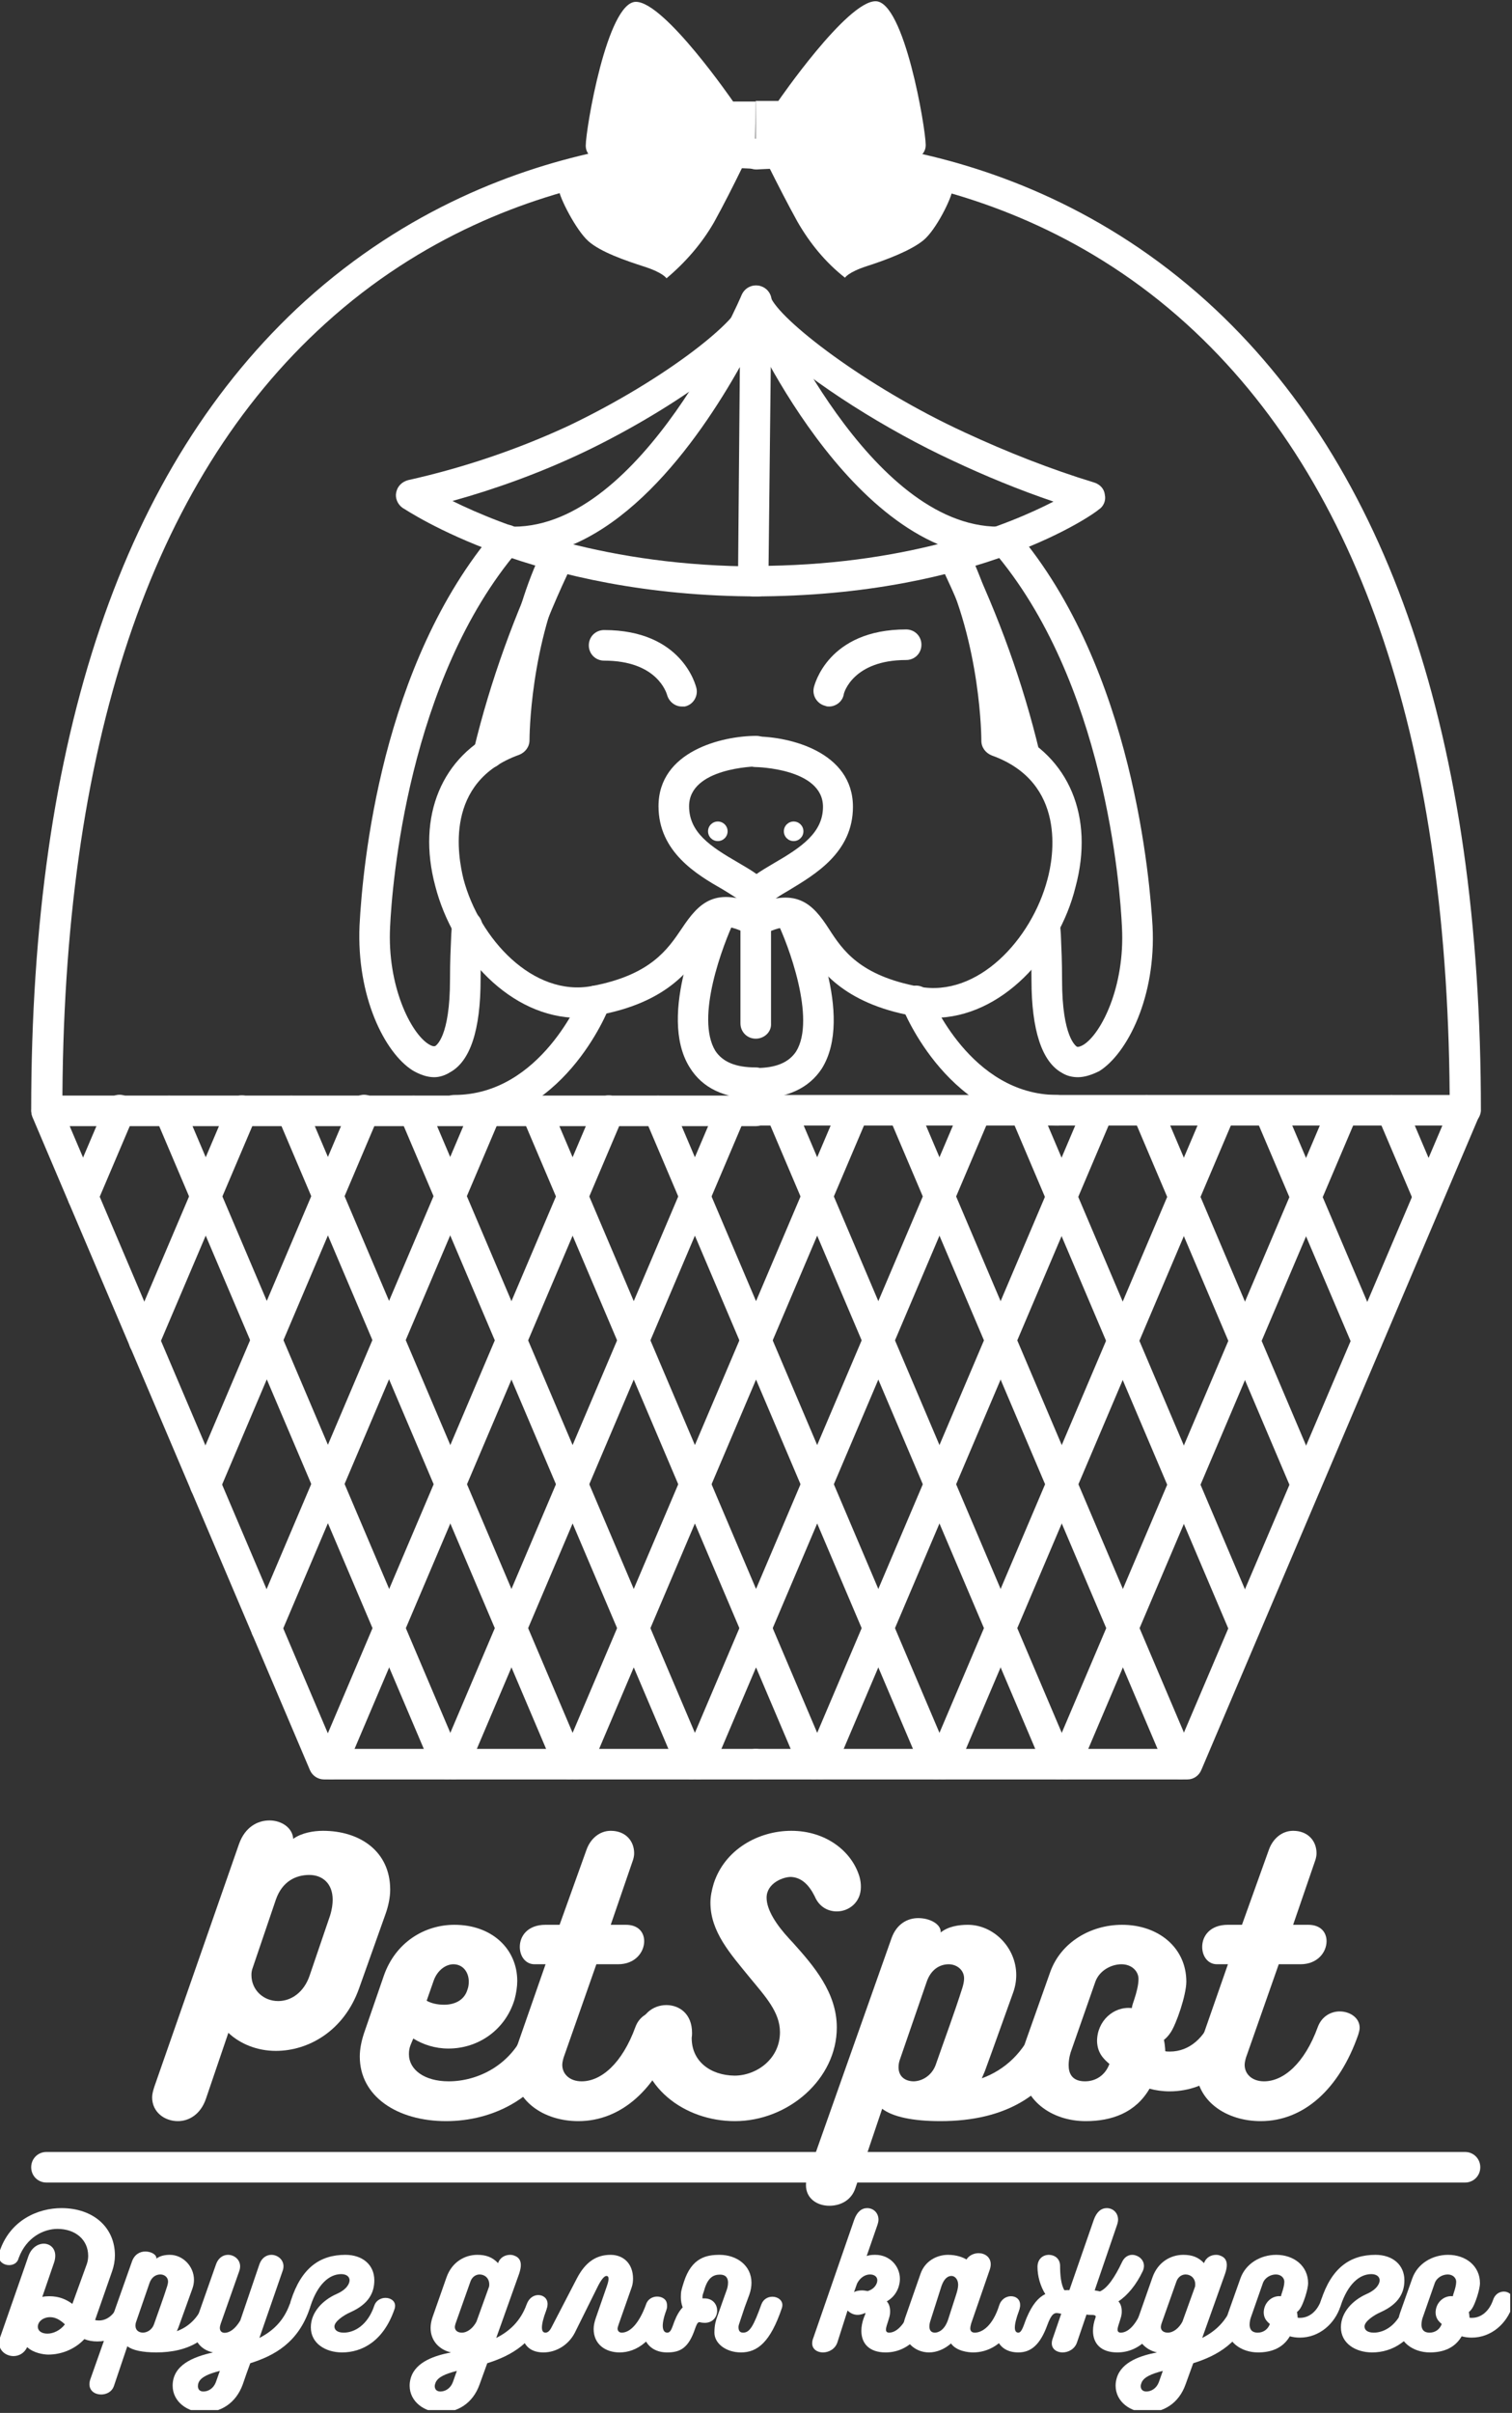 <?xml version="1.0" encoding="UTF-8"?> <svg xmlns="http://www.w3.org/2000/svg" viewBox="0 0 119.112 190" fill="none"><rect x="0" y="0" width="119.112" height="190" fill="#333333" stroke="none"/><g clip-path="url(#clip0_29_1418)"><path d="M59.535 140.119H25.529C25.047 140.119 24.614 139.83 24.421 139.397L2.553 87.954C2.408 87.569 2.456 87.135 2.649 86.798C2.89 86.461 3.227 86.268 3.661 86.268H59.535C60.209 86.268 60.739 86.798 60.739 87.472C60.739 88.146 60.209 88.676 59.535 88.676H5.491L26.348 137.711H59.535C60.209 137.711 60.739 138.241 60.739 138.915C60.739 139.589 60.209 140.119 59.535 140.119Z" fill="white"></path><path d="M3.661 88.628C2.986 88.628 2.457 88.098 2.457 87.424C2.457 58.09 9.73 36.704 24.036 23.698C40.075 9.2 58.861 10.838 59.679 10.934C60.354 10.982 60.836 11.608 60.739 12.234C60.691 12.909 60.065 13.391 59.439 13.294C59.246 13.294 40.846 11.656 25.625 25.481C11.849 37.956 4.913 58.812 4.913 87.376C4.865 88.098 4.335 88.628 3.661 88.628Z" fill="white"></path><path d="M35.21 140.119C34.729 140.119 34.295 139.83 34.102 139.396L12.234 87.953C11.994 87.327 12.283 86.653 12.861 86.364C13.487 86.123 14.161 86.412 14.45 86.99L36.318 138.433C36.559 139.059 36.27 139.733 35.692 140.022C35.499 140.071 35.355 140.119 35.21 140.119Z" fill="white"></path><path d="M44.844 140.119C44.362 140.119 43.929 139.83 43.736 139.396L21.868 87.953C21.627 87.327 21.916 86.653 22.494 86.364C23.12 86.123 23.795 86.412 24.084 86.99L45.952 138.433C46.193 139.059 45.903 139.733 45.326 140.022C45.133 140.071 44.988 140.119 44.844 140.119Z" fill="white"></path><path d="M54.477 140.119C53.996 140.119 53.562 139.83 53.37 139.396L31.502 87.953C31.261 87.327 31.55 86.653 32.128 86.364C32.754 86.123 33.428 86.412 33.717 86.99L55.585 138.433C55.826 139.059 55.537 139.733 54.959 140.022C54.766 140.071 54.622 140.119 54.477 140.119Z" fill="white"></path><path d="M64.111 140.119C63.629 140.119 63.196 139.83 63.003 139.396L41.135 87.953C40.894 87.327 41.183 86.653 41.761 86.364C42.387 86.123 43.061 86.412 43.351 86.99L65.219 138.433C65.459 139.059 65.171 139.733 64.592 140.022C64.4 140.071 64.255 140.119 64.111 140.119Z" fill="white"></path><path d="M73.744 140.119C73.263 140.119 72.829 139.83 72.636 139.396L50.769 87.953C50.528 87.327 50.817 86.653 51.395 86.364C52.021 86.123 52.695 86.412 52.984 86.99L74.852 138.433C75.093 139.059 74.804 139.733 74.226 140.022C74.033 140.071 73.889 140.119 73.744 140.119Z" fill="white"></path><path d="M83.378 140.119C82.896 140.119 82.462 139.83 82.27 139.396L60.402 87.953C60.161 87.327 60.45 86.653 61.028 86.364C61.654 86.123 62.329 86.412 62.618 86.99L84.486 138.433C84.726 139.059 84.437 139.733 83.859 140.022C83.667 140.071 83.522 140.119 83.378 140.119Z" fill="white"></path><path d="M93.011 140.119C92.53 140.119 92.096 139.83 91.904 139.396L70.035 87.953C69.795 87.327 70.084 86.653 70.662 86.364C71.288 86.123 71.962 86.412 72.251 86.99L94.119 138.433C94.36 139.059 94.071 139.733 93.493 140.022C93.3 140.071 93.156 140.119 93.011 140.119Z" fill="white"></path><path d="M98.069 129.426C97.587 129.426 97.154 129.137 96.961 128.704L79.621 87.906C79.38 87.279 79.669 86.605 80.247 86.316C80.873 86.075 81.548 86.364 81.836 86.942L99.177 127.74C99.418 128.366 99.129 129.041 98.551 129.33C98.406 129.378 98.262 129.426 98.069 129.426Z" fill="white"></path><path d="M102.886 118.107C102.404 118.107 101.971 117.818 101.778 117.384L89.254 87.906C89.013 87.279 89.303 86.605 89.881 86.316C90.507 86.075 91.181 86.364 91.47 86.942L103.993 116.421C104.234 117.047 103.945 117.721 103.367 118.01C103.223 118.058 103.078 118.107 102.886 118.107Z" fill="white"></path><path d="M107.702 106.787C107.221 106.787 106.787 106.498 106.594 106.064L98.888 87.953C98.647 87.327 98.936 86.653 99.514 86.364C100.14 86.123 100.814 86.412 101.103 86.99L108.81 105.101C109.051 105.727 108.762 106.401 108.184 106.691C108.04 106.739 107.895 106.787 107.702 106.787Z" fill="white"></path><path d="M112.519 95.42C112.037 95.42 111.604 95.131 111.411 94.697L108.521 87.906C108.281 87.279 108.569 86.605 109.148 86.316C109.774 86.075 110.448 86.364 110.737 86.942L113.627 93.734C113.868 94.36 113.579 95.034 113.001 95.323C112.856 95.42 112.712 95.42 112.519 95.42Z" fill="white"></path><path d="M93.541 140.119H59.535C58.861 140.119 58.331 139.589 58.331 138.915C58.331 138.24 58.861 137.711 59.535 137.711H92.722L113.627 88.628H59.535C58.861 88.628 58.331 88.098 58.331 87.424C58.331 86.75 58.861 86.22 59.535 86.22H115.409C115.795 86.22 116.18 86.412 116.421 86.75C116.662 87.087 116.662 87.52 116.517 87.906L94.649 139.348C94.456 139.83 94.023 140.119 93.541 140.119Z" fill="white"></path><path d="M115.409 88.628C114.735 88.628 114.205 88.098 114.205 87.424C114.205 58.861 107.221 38.004 93.493 25.529C78.272 11.705 59.872 13.342 59.679 13.342C59.005 13.391 58.427 12.909 58.379 12.283C58.331 11.608 58.812 11.03 59.438 10.982C60.209 10.886 79.043 9.248 95.082 23.747C109.388 36.704 116.662 58.138 116.662 87.472C116.613 88.098 116.083 88.628 115.409 88.628Z" fill="white"></path><path d="M83.908 140.119C83.763 140.119 83.571 140.071 83.426 140.023C82.8 139.782 82.511 139.06 82.8 138.433L104.668 86.99C104.909 86.364 105.631 86.075 106.257 86.364C106.884 86.605 107.173 87.328 106.884 87.954L85.016 139.397C84.823 139.83 84.39 140.119 83.908 140.119Z" fill="white"></path><path d="M74.274 140.119C74.13 140.119 73.937 140.071 73.793 140.023C73.166 139.782 72.877 139.06 73.166 138.433L95.034 86.99C95.275 86.364 95.998 86.075 96.624 86.364C97.25 86.605 97.539 87.328 97.25 87.954L75.382 139.397C75.189 139.83 74.756 140.119 74.274 140.119Z" fill="white"></path><path d="M64.641 140.119C64.496 140.119 64.303 140.071 64.159 140.023C63.533 139.782 63.244 139.06 63.533 138.433L85.401 86.99C85.642 86.364 86.364 86.075 86.99 86.364C87.617 86.605 87.905 87.328 87.617 87.954L65.748 139.397C65.556 139.83 65.122 140.119 64.641 140.119Z" fill="white"></path><path d="M55.007 140.119C54.863 140.119 54.67 140.071 54.526 140.023C53.899 139.782 53.61 139.06 53.899 138.433L75.767 86.99C76.008 86.364 76.731 86.075 77.357 86.364C77.983 86.605 78.272 87.328 77.983 87.954L56.115 139.397C55.922 139.83 55.489 140.119 55.007 140.119Z" fill="white"></path><path d="M45.374 140.119C45.229 140.119 45.036 140.071 44.892 140.023C44.266 139.782 43.977 139.06 44.266 138.433L66.134 86.99C66.375 86.364 67.097 86.075 67.723 86.364C68.349 86.605 68.639 87.328 68.349 87.954L46.482 139.397C46.289 139.83 45.855 140.119 45.374 140.119Z" fill="white"></path><path d="M35.74 140.119C35.596 140.119 35.403 140.071 35.259 140.023C34.633 139.782 34.343 139.06 34.633 138.433L56.5 86.99C56.741 86.364 57.464 86.075 58.09 86.364C58.716 86.605 59.005 87.328 58.716 87.954L36.848 139.397C36.655 139.83 36.222 140.119 35.74 140.119Z" fill="white"></path><path d="M26.107 140.119C25.962 140.119 25.77 140.071 25.625 140.023C24.999 139.782 24.71 139.06 24.999 138.433L46.867 86.99C47.108 86.364 47.83 86.075 48.456 86.364C49.083 86.605 49.372 87.328 49.083 87.954L27.215 139.397C27.022 139.83 26.588 140.119 26.107 140.119Z" fill="white"></path><path d="M21.001 129.426C20.857 129.426 20.664 129.378 20.519 129.33C19.893 129.089 19.604 128.366 19.893 127.74L37.234 86.942C37.474 86.316 38.197 86.027 38.823 86.316C39.449 86.557 39.738 87.279 39.449 87.906L22.109 128.703C21.916 129.137 21.483 129.426 21.001 129.426Z" fill="white"></path><path d="M16.184 118.107C16.04 118.107 15.847 118.058 15.702 118.01C15.076 117.769 14.787 117.047 15.076 116.421L27.6 86.942C27.841 86.316 28.563 86.027 29.189 86.316C29.816 86.557 30.105 87.279 29.816 87.906L17.292 117.384C17.099 117.818 16.666 118.107 16.184 118.107Z" fill="white"></path><path d="M11.367 106.787C11.223 106.787 11.03 106.739 10.886 106.691C10.26 106.45 9.971 105.728 10.26 105.101L17.966 86.99C18.207 86.364 18.93 86.075 19.556 86.364C20.182 86.605 20.471 87.328 20.182 87.954L12.475 106.065C12.283 106.498 11.849 106.787 11.367 106.787Z" fill="white"></path><path d="M6.551 95.42C6.406 95.42 6.214 95.371 6.069 95.323C5.443 95.083 5.154 94.36 5.443 93.734L8.333 86.942C8.574 86.316 9.296 86.027 9.923 86.316C10.549 86.557 10.838 87.279 10.549 87.906L7.659 94.697C7.466 95.179 7.032 95.42 6.551 95.42Z" fill="white"></path><path d="M59.535 7.996H57.753C57.753 7.996 52.358 0.144 50.094 0.144C47.83 0.144 46.144 10.163 46.144 11.464C46.144 12.764 48.023 12.764 48.023 12.764L44.025 14.932C44.073 15.558 45.374 18.111 46.337 18.978C47.3 19.845 49.275 20.519 50.769 21.001C52.262 21.483 52.503 21.916 52.503 21.916C53.996 20.664 55.296 19.17 56.26 17.485C57.753 14.787 59.487 11.078 59.487 11.078" fill="white"></path><path d="M59.535 11.031C59.535 11.031 61.317 14.739 62.81 17.437C63.774 19.123 65.026 20.664 66.567 21.868C66.567 21.868 66.808 21.435 68.301 20.953C69.794 20.471 71.721 19.749 72.733 18.93C73.744 18.111 74.997 15.558 75.045 14.884L71.047 12.716C71.047 12.716 72.925 12.716 72.925 11.416C72.925 10.115 71.24 0.097 68.976 0.097C66.712 0.097 61.317 7.948 61.317 7.948H59.535" fill="white"></path><path d="M45.566 80.15C40.22 80.15 35.692 75.189 34.295 69.794C32.802 64.255 34.825 59.487 39.401 57.464C39.497 55.248 39.979 48.938 42.773 43.206C43.061 42.628 43.784 42.339 44.362 42.676C44.94 43.013 45.229 43.688 44.892 44.266C41.713 50.72 41.713 58.186 41.713 58.283C41.713 58.812 41.376 59.246 40.894 59.438C34.969 61.558 36.077 67.434 36.511 69.216C37.763 73.937 42.002 78.513 46.626 77.646C51.25 76.779 52.599 74.756 53.707 73.118C55.055 71.095 56.356 69.698 59.968 71.384C60.594 71.673 60.835 72.395 60.546 72.974C60.257 73.6 59.535 73.841 58.957 73.552C56.886 72.588 56.693 72.877 55.681 74.419C54.477 76.201 52.695 78.946 47.011 79.958C46.626 80.102 46.096 80.15 45.566 80.15Z" fill="white"></path><path d="M59.583 71.721C59.198 71.721 58.812 71.529 58.571 71.191C58.379 70.902 57.56 70.421 56.934 70.035C54.911 68.88 51.876 67.097 51.876 63.485C51.876 59.15 56.886 57.945 59.583 57.945C60.258 57.945 60.787 58.475 60.787 59.15C60.787 59.824 60.258 60.354 59.583 60.354C59.535 60.354 54.285 60.45 54.285 63.485C54.285 65.556 55.971 66.664 58.138 67.916C59.198 68.542 60.065 69.024 60.595 69.795C60.98 70.324 60.835 71.095 60.258 71.48C60.017 71.673 59.776 71.721 59.583 71.721Z" fill="white"></path><path d="M59.535 86.509C57.078 86.509 55.344 85.69 54.333 84.052C51.732 79.91 55.344 72.251 55.73 71.384C56.019 70.806 56.741 70.517 57.319 70.806C57.897 71.095 58.186 71.818 57.897 72.396C56.934 74.419 54.766 80.151 56.356 82.752C56.934 83.619 57.945 84.052 59.535 84.052C60.209 84.052 60.739 84.582 60.739 85.256C60.739 85.931 60.209 86.509 59.535 86.509Z" fill="white"></path><path d="M34.199 84.823C33.669 84.823 33.091 84.63 32.513 84.293C30.297 82.896 28.082 78.465 28.323 72.877C28.563 68.253 30.008 52.31 39.016 41.761C39.449 41.231 40.22 41.183 40.701 41.617C41.183 42.05 41.28 42.821 40.846 43.302C32.128 53.514 30.875 69.795 30.731 72.974C30.49 77.646 32.369 81.355 33.766 82.222C34.006 82.366 34.151 82.415 34.295 82.366C34.343 82.318 35.451 81.692 35.451 77.116C35.451 75.623 35.5 74.804 35.548 73.6L35.596 72.877C35.644 72.203 36.174 71.721 36.848 71.721C37.522 71.769 38.004 72.299 38.004 72.974L37.956 73.696C37.908 74.9 37.86 75.671 37.86 77.116C37.86 81.114 37.041 83.57 35.451 84.437C35.066 84.678 34.633 84.823 34.199 84.823Z" fill="white"></path><path d="M38.486 60.498C38.389 60.498 38.293 60.498 38.197 60.45C37.571 60.306 37.137 59.631 37.33 59.005C38.63 53.61 40.557 48.312 42.965 43.302C43.254 42.725 43.977 42.435 44.555 42.725C45.133 43.014 45.422 43.736 45.133 44.314C42.773 49.179 40.942 54.285 39.69 59.535C39.546 60.113 39.064 60.498 38.486 60.498Z" fill="white"></path><path d="M73.552 80.15C73.022 80.15 72.492 80.102 71.962 80.006C66.326 78.995 64.496 76.249 63.34 74.467C62.329 72.925 62.136 72.636 60.065 73.6C59.439 73.889 58.764 73.6 58.475 73.022C58.186 72.444 58.475 71.721 59.053 71.432C62.714 69.746 64.015 71.143 65.315 73.166C66.375 74.804 67.723 76.827 72.396 77.694C77.02 78.561 81.258 73.985 82.511 69.265C82.993 67.531 84.052 61.606 78.128 59.487C77.646 59.294 77.309 58.86 77.309 58.331C77.309 58.234 77.309 50.768 74.13 44.314C73.841 43.736 74.081 43.013 74.66 42.724C75.238 42.435 75.96 42.676 76.249 43.254C79.043 48.986 79.573 55.248 79.621 57.512C84.197 59.583 86.22 64.303 84.727 69.843C83.426 75.141 78.898 80.15 73.552 80.15Z" fill="white"></path><path d="M59.535 71.721C59.294 71.721 59.053 71.673 58.861 71.529C58.331 71.143 58.186 70.421 58.523 69.843C59.005 69.12 59.92 68.591 60.98 67.964C63.147 66.712 64.833 65.556 64.833 63.533C64.833 60.498 59.583 60.402 59.535 60.402C58.861 60.402 58.331 59.872 58.331 59.198C58.331 58.524 58.861 57.994 59.535 57.994C62.184 57.994 67.193 59.198 67.193 63.533C67.193 67.146 64.159 68.88 62.184 70.084C61.51 70.469 60.739 70.951 60.546 71.24C60.305 71.529 59.92 71.721 59.535 71.721Z" fill="white"></path><path d="M59.535 86.509C58.861 86.509 58.331 85.979 58.331 85.304C58.331 84.63 58.861 84.1 59.535 84.1C61.125 84.1 62.136 83.667 62.714 82.8C64.304 80.247 62.088 74.322 61.172 72.492C60.884 71.914 61.125 71.191 61.751 70.902C62.377 70.613 63.051 70.854 63.34 71.48C63.774 72.347 67.338 80.006 64.737 84.149C63.725 85.69 61.992 86.509 59.535 86.509Z" fill="white"></path><path d="M84.919 84.823C84.486 84.823 84.052 84.727 83.667 84.486C82.077 83.619 81.258 81.114 81.258 77.164C81.258 75.671 81.21 74.901 81.162 73.648L81.114 73.022C81.066 72.348 81.595 71.818 82.27 71.77C82.944 71.721 83.474 72.251 83.522 72.926L83.57 73.552C83.619 74.852 83.667 75.623 83.667 77.164C83.667 81.692 84.775 82.366 84.823 82.415C84.919 82.463 85.112 82.415 85.353 82.27C86.75 81.403 88.628 77.694 88.387 73.022C88.243 69.891 87.038 53.61 78.224 43.351C77.79 42.869 77.839 42.099 78.368 41.665C78.85 41.231 79.621 41.28 80.054 41.809C89.35 52.695 90.603 69.65 90.796 72.926C91.084 78.465 88.821 82.944 86.605 84.341C86.027 84.63 85.449 84.823 84.919 84.823Z" fill="white"></path><path d="M80.729 60.643C80.199 60.643 79.717 60.258 79.573 59.728C78.272 54.477 76.442 49.323 74.081 44.459C73.793 43.881 74.034 43.158 74.66 42.869C75.238 42.58 75.96 42.821 76.249 43.447C78.657 48.456 80.584 53.755 81.885 59.198C82.029 59.824 81.644 60.498 81.018 60.643C80.921 60.595 80.825 60.643 80.729 60.643Z" fill="white"></path><path d="M59.535 81.789C58.861 81.789 58.331 81.259 58.331 80.584V71.529C58.331 70.854 58.861 70.325 59.535 70.325C60.209 70.325 60.739 70.854 60.739 71.529V80.584C60.787 81.259 60.209 81.789 59.535 81.789Z" fill="white"></path><path d="M35.788 88.628C35.114 88.628 34.584 88.098 34.584 87.424C34.584 86.75 35.114 86.22 35.788 86.22C42.628 86.22 45.759 78.417 45.807 78.368C46.048 77.742 46.771 77.453 47.349 77.694C47.975 77.935 48.264 78.609 48.023 79.235C47.879 79.621 44.314 88.628 35.788 88.628Z" fill="white"></path><path d="M83.329 88.628C74.804 88.628 71.191 79.621 71.047 79.235C70.806 78.609 71.095 77.935 71.721 77.694C72.347 77.453 73.022 77.742 73.262 78.368C73.311 78.465 76.441 86.22 83.281 86.22C83.956 86.22 84.485 86.75 84.485 87.424C84.485 88.098 84.004 88.628 83.329 88.628Z" fill="white"></path><path d="M56.549 66.23C56.974 66.23 57.319 65.885 57.319 65.459C57.319 65.033 56.974 64.689 56.549 64.689C56.123 64.689 55.778 65.033 55.778 65.459C55.778 65.885 56.123 66.23 56.549 66.23Z" fill="white"></path><path d="M62.521 66.23C62.947 66.23 63.292 65.885 63.292 65.459C63.292 65.033 62.947 64.689 62.521 64.689C62.096 64.689 61.751 65.033 61.751 65.459C61.751 65.885 62.096 66.23 62.521 66.23Z" fill="white"></path><path d="M53.707 55.633C53.177 55.633 52.695 55.248 52.551 54.718C52.503 54.574 51.78 52.021 47.589 52.021C46.915 52.021 46.385 51.491 46.385 50.816C46.385 50.142 46.915 49.612 47.589 49.612C53.755 49.612 54.815 53.996 54.863 54.188C55.007 54.814 54.622 55.489 53.948 55.633C53.899 55.633 53.803 55.633 53.707 55.633Z" fill="white"></path><path d="M65.315 55.633C65.219 55.633 65.122 55.633 65.026 55.585C64.4 55.44 63.966 54.814 64.111 54.14C64.159 53.947 65.219 49.564 71.384 49.564C72.059 49.564 72.588 50.094 72.588 50.768C72.588 51.443 72.059 51.972 71.384 51.972C67.194 51.972 66.471 54.573 66.471 54.67C66.375 55.248 65.845 55.633 65.315 55.633Z" fill="white"></path><path d="M59.728 46.963C41.954 46.963 32.128 40.22 31.694 39.979C31.309 39.69 31.116 39.208 31.213 38.775C31.309 38.293 31.646 37.956 32.128 37.812C36.463 36.848 40.75 35.403 44.796 33.525C52.647 29.768 58.379 25.047 58.379 23.699C58.379 23.024 58.909 22.494 59.583 22.494C60.258 22.494 60.787 23.024 60.787 23.699C60.787 27.263 51.636 32.947 45.807 35.692C42.532 37.234 39.112 38.486 35.644 39.449C39.545 41.376 47.83 44.603 59.728 44.603C60.402 44.603 60.932 45.133 60.932 45.807C60.932 46.482 60.402 46.963 59.728 46.963Z" fill="white"></path><path d="M59.342 46.963C59.005 46.963 58.716 46.819 58.475 46.626C58.234 46.385 58.138 46.096 58.138 45.759L58.283 28.9C55.007 34.729 48.601 43.881 40.461 43.881C39.786 43.881 39.256 43.351 39.256 42.676C39.256 42.002 39.786 41.472 40.461 41.472C50.624 41.472 58.379 23.361 58.427 23.217C58.668 22.687 59.198 22.398 59.776 22.494C60.258 22.591 60.595 22.928 60.691 23.361C61.365 25.143 68.157 30.442 76.008 34.054C79.332 35.596 82.752 36.944 86.22 38.004C86.653 38.149 86.99 38.486 87.038 38.967C87.135 39.401 86.942 39.883 86.557 40.123C86.268 40.413 77.164 46.963 59.342 46.963ZM60.739 27.118L60.546 44.555C71.962 44.362 79.524 41.28 82.992 39.497C80.295 38.582 77.598 37.474 75.045 36.27C69.939 33.91 64.014 30.201 60.739 27.118Z" fill="white"></path><path d="M78.657 43.88C66.953 43.88 58.812 25.24 58.475 24.469C58.234 23.843 58.475 23.168 59.101 22.879C59.728 22.639 60.402 22.879 60.691 23.506C60.787 23.698 68.494 41.472 78.657 41.472C79.332 41.472 79.862 42.002 79.862 42.676C79.862 43.351 79.332 43.88 78.657 43.88Z" fill="white"></path><path d="M115.763 182.501C115.816 182.515 115.894 182.515 115.947 182.515C116.719 182.515 117.321 181.951 117.609 181.14C117.753 180.655 118.12 180.446 118.473 180.446C118.853 180.446 119.207 180.721 119.207 181.205C119.207 181.323 119.18 181.454 119.141 181.598C118.696 182.973 117.478 184.072 115.934 184.072C115.659 184.072 115.384 184.033 115.148 183.968C114.598 184.91 113.669 185.238 112.647 185.238C111.312 185.238 110.134 184.413 110.134 183.038C110.134 182.75 110.186 182.423 110.304 182.096L111.26 179.399C111.679 178.233 112.844 177.553 114.075 177.553C115.488 177.553 116.588 178.443 116.588 179.778C116.588 180.302 116.195 181.441 115.973 181.768C115.894 181.886 115.803 181.991 115.711 182.056C115.763 182.305 115.763 182.515 115.763 182.501ZM114.546 180.485C114.637 180.21 114.716 179.909 114.716 179.674C114.716 179.372 114.454 179.098 114.048 179.098C113.643 179.098 113.184 179.346 113.027 179.778L112.098 182.436C112.045 182.567 111.98 182.802 111.98 183.051C111.98 183.365 112.111 183.68 112.621 183.68C113.027 183.68 113.407 183.457 113.577 182.999C113.328 182.789 113.106 182.554 113.093 182.109C113.093 181.323 113.734 180.734 114.454 180.813C114.467 180.708 114.507 180.603 114.546 180.485Z" fill="white"></path><path d="M111.512 180.943C111.905 180.943 112.272 181.166 112.272 181.572C112.272 181.65 112.259 181.742 112.219 181.847C111.355 184.347 109.679 185.238 108.095 185.238C106.773 185.238 105.634 184.517 105.634 183.261C105.634 182.056 106.59 181.114 107.65 180.642C108.488 180.276 108.685 179.804 108.685 179.556C108.685 179.281 108.449 179.071 108.03 179.071C107.061 179.071 106.171 179.909 105.634 181.506C105.477 181.951 105.11 182.096 104.744 182.096C104.377 182.096 104.024 181.873 104.024 181.441C104.024 181.362 104.024 181.258 104.063 181.153C104.888 178.587 106.341 177.553 108.357 177.553C109.719 177.553 110.635 178.351 110.635 179.556C110.635 180.524 110.203 181.415 108.789 182.056C108.213 182.305 107.493 182.802 107.493 183.195C107.493 183.496 107.768 183.68 108.226 183.68C109.077 183.68 110.125 183.077 110.635 181.546C110.766 181.153 111.146 180.943 111.512 180.943Z" fill="white"></path><path d="M102.224 182.501C102.276 182.515 102.355 182.515 102.407 182.515C103.18 182.515 103.782 181.951 104.07 181.14C104.214 180.655 104.581 180.446 104.934 180.446C105.314 180.446 105.667 180.721 105.667 181.205C105.667 181.323 105.641 181.454 105.602 181.598C105.157 182.973 103.939 184.072 102.394 184.072C102.119 184.072 101.844 184.033 101.609 183.968C101.059 184.91 100.129 185.238 99.108 185.238C97.773 185.238 96.595 184.413 96.595 183.038C96.595 182.75 96.647 182.423 96.765 182.096L97.721 179.399C98.14 178.233 99.305 177.553 100.535 177.553C101.949 177.553 103.049 178.443 103.049 179.778C103.049 180.302 102.656 181.441 102.434 181.768C102.355 181.886 102.263 181.991 102.172 182.056C102.224 182.305 102.224 182.515 102.224 182.501ZM101.007 180.485C101.098 180.21 101.177 179.909 101.177 179.674C101.177 179.372 100.915 179.098 100.509 179.098C100.103 179.098 99.645 179.346 99.488 179.778L98.558 182.436C98.506 182.567 98.441 182.802 98.441 183.051C98.441 183.365 98.572 183.68 99.082 183.68C99.488 183.68 99.868 183.457 100.038 182.999C99.789 182.789 99.566 182.554 99.553 182.109C99.553 181.323 100.195 180.734 100.915 180.813C100.928 180.708 100.967 180.603 101.007 180.485Z" fill="white"></path><path d="M94.707 184.098C95.741 183.575 96.618 182.789 97.103 181.454C97.286 180.943 97.666 180.721 98.019 180.721C98.412 180.721 98.752 180.983 98.752 181.428C98.752 181.519 98.739 181.624 98.7 181.729C97.796 184.478 95.872 185.499 94 186.088L93.398 187.751C92.861 189.27 91.643 189.964 90.347 189.964C89.064 189.964 87.886 189.126 87.886 187.856C87.886 187.66 87.912 187.463 87.978 187.241C88.37 185.945 89.928 185.473 91.146 185.238C90.256 185.041 89.536 184.347 89.536 183.313C89.536 183.051 89.588 182.763 89.68 182.488L90.792 179.32C91.224 178.102 92.246 177.553 93.215 177.553C93.908 177.553 94.406 177.736 94.851 178.207C95.008 177.749 95.414 177.553 95.806 177.553C95.898 177.553 95.99 177.566 96.068 177.592C96.238 177.657 96.645 177.775 96.645 178.364C96.645 178.534 96.605 178.757 96.513 179.032L94.707 184.098ZM94.144 180.053C94.157 179.988 94.157 179.922 94.157 179.87C94.157 179.399 93.804 179.098 93.398 179.098C93.11 179.098 92.808 179.281 92.678 179.647L91.499 182.973C91.473 183.064 91.447 183.169 91.447 183.234C91.447 183.523 91.683 183.68 91.997 183.68C92.442 183.68 92.887 183.313 93.149 182.815L94.144 180.053ZM91.604 186.691C90.753 186.913 90.112 187.162 89.928 187.62C89.889 187.712 89.863 187.817 89.863 187.895C89.863 188.131 90.007 188.314 90.308 188.314C90.701 188.314 91.107 188.065 91.29 187.581L91.604 186.691Z" fill="white"></path><path d="M90.908 181.009C91.314 181.009 91.72 181.245 91.72 181.637C91.72 181.703 91.707 181.768 91.681 181.847C91.026 183.876 89.782 185.238 88.015 185.238C86.732 185.238 86.104 184.544 86.104 183.536C86.104 183.208 86.169 182.855 86.3 182.501C86.365 182.318 86.274 182.279 85.803 182.279C85.724 182.279 85.659 182.266 85.593 182.253L84.847 184.439C84.677 184.963 84.179 185.238 83.708 185.238C83.263 185.238 82.857 184.989 82.857 184.517C82.857 184.426 82.87 184.347 82.896 184.243L83.603 182.187C83.551 182.187 83.498 182.174 83.433 182.161C83.053 182.069 82.831 182.2 82.503 183.09C81.954 184.596 81.247 185.238 80.225 185.238C78.563 185.238 77.934 183.797 78.707 181.637C78.864 181.205 79.217 180.996 79.571 180.996C79.964 180.996 80.343 181.218 80.343 181.637C80.343 181.729 80.317 181.834 80.278 181.938C79.82 183.182 79.872 183.68 80.225 183.68C80.514 183.68 80.657 183.025 80.88 182.501C81.325 181.454 81.797 180.917 82.346 180.642C81.954 180.027 81.731 179.215 81.731 178.508C81.731 177.893 82.137 177.579 82.582 177.553C83.184 177.553 83.512 177.932 83.512 178.43C83.512 179.111 83.577 179.896 83.852 180.341C84.009 180.328 84.14 180.328 84.245 180.328L86.169 174.79C86.392 174.162 86.758 173.874 87.19 173.874C87.648 173.874 88.08 174.214 88.08 174.79C88.08 174.947 88.028 175.117 87.963 175.301L86.235 180.354C86.365 180.367 86.523 180.407 86.654 180.433C87.23 180.184 87.819 179.333 88.395 178.116C88.578 177.723 88.892 177.553 89.193 177.553C89.338 177.553 89.468 177.592 89.586 177.644C89.992 177.827 90.28 178.286 90.018 178.849C89.521 179.896 88.84 180.734 88.107 181.218C88.29 181.415 88.369 181.69 88.369 182.004C88.369 182.331 88.303 182.488 88.107 183.104C88.067 183.221 88.041 183.352 88.041 183.457C88.041 183.575 88.107 183.68 88.29 183.68C88.945 183.68 89.612 182.907 90.071 181.585C90.188 181.179 90.555 181.009 90.908 181.009Z" fill="white"></path><path d="M79.644 180.813C80.024 180.813 80.364 181.048 80.364 181.493C80.364 181.729 80.22 182.056 80.037 182.567C79.199 184.688 77.746 185.238 76.659 185.238C76.267 185.238 75.337 185.133 74.918 184.531C74.434 184.963 73.805 185.238 73.19 185.238C72.038 185.238 71.161 184.347 71.161 183.261C71.161 183.025 71.213 182.789 71.292 182.554L72.522 179.032C72.876 178.024 73.819 177.553 74.683 177.553C75.35 177.553 75.861 177.749 76.136 177.919C76.345 177.592 76.725 177.422 77.091 177.422C77.576 177.422 78.047 177.723 78.047 178.299C78.047 178.43 78.021 178.574 77.968 178.731L76.502 182.973C76.463 183.117 76.437 183.248 76.437 183.353C76.437 183.562 76.568 183.68 76.79 183.68C77.379 183.68 78.204 183.143 78.715 181.533C78.872 181.035 79.278 180.813 79.644 180.813ZM75.324 180.682C75.429 180.355 75.481 180.106 75.481 179.909C75.481 179.464 75.206 179.215 74.957 179.215C74.748 179.215 74.381 179.32 74.133 180.119L73.295 182.75C73.255 182.868 73.216 183.025 73.216 183.196C73.216 183.497 73.36 183.68 73.648 183.68C73.923 183.68 74.421 183.483 74.696 182.632L75.324 180.682Z" fill="white"></path><path d="M71.823 181.585C71.941 181.179 72.307 181.009 72.661 181.009C73.067 181.009 73.472 181.245 73.472 181.637C73.472 181.703 73.459 181.768 73.433 181.847C72.779 183.876 71.535 185.238 69.767 185.238C68.484 185.238 67.856 184.544 67.856 183.536C67.856 183.208 67.922 182.855 68.052 182.501C68.105 182.37 68.236 182.096 68.144 182.135C68.026 182.187 67.817 182.279 67.555 182.279C67.319 182.279 67.044 182.2 66.769 181.938L65.971 184.439C65.801 184.963 65.303 185.238 64.832 185.238C64.387 185.238 63.981 184.989 63.981 184.517C63.981 184.426 63.994 184.347 64.02 184.243L67.293 174.79C67.516 174.162 67.882 173.874 68.314 173.874C68.773 173.874 69.205 174.214 69.205 174.79C69.205 174.947 69.152 175.117 69.087 175.301L68.275 177.644C68.511 177.566 68.707 177.553 68.956 177.553C70.095 177.553 70.893 178.443 70.893 179.451C70.893 179.687 70.841 179.935 70.763 180.158C70.566 180.682 70.226 181.009 69.859 181.218C70.042 181.415 70.121 181.69 70.121 182.004C70.121 182.331 70.055 182.488 69.859 183.104C69.82 183.221 69.794 183.352 69.794 183.457C69.794 183.575 69.859 183.68 70.042 183.68C70.697 183.68 71.365 182.907 71.823 181.585ZM67.28 180.485C67.424 180.407 67.647 180.354 67.908 180.354C68.052 180.354 68.197 180.381 68.354 180.407C68.668 180.315 68.943 180.106 69.061 179.804C69.1 179.713 69.113 179.634 69.113 179.556C69.113 179.268 68.864 179.098 68.537 179.098C68.157 179.098 67.751 179.346 67.516 179.817L67.28 180.485Z" fill="white"></path><path d="M60.849 180.852C61.242 180.852 61.634 181.1 61.634 181.506C61.634 181.585 61.621 181.664 61.595 181.742C60.679 184.452 59.657 185.238 58.374 185.238C57.17 185.238 56.28 184.517 56.28 183.68C56.28 183.064 56.398 182.724 56.489 182.462L56.895 181.31L57.236 180.354C57.288 180.223 57.353 179.988 57.353 179.739C57.353 179.425 57.222 179.111 56.712 179.111C56.201 179.111 55.743 179.346 55.468 180.367C55.389 180.642 55.337 180.682 55.337 180.917V180.983C55.389 180.983 55.442 180.983 55.494 180.983C56.961 180.983 56.803 183.287 55.114 182.855H55.102H55.088C54.931 182.855 54.84 183.143 54.748 183.392C54.237 184.897 53.583 185.238 52.562 185.238C50.899 185.238 50.14 183.798 50.912 181.637C51.069 181.205 51.423 180.996 51.776 180.996C52.169 180.996 52.548 181.218 52.548 181.637C52.548 181.729 52.522 181.834 52.483 181.938C52.025 183.182 52.208 183.68 52.562 183.68C52.85 183.68 52.928 183.326 53.125 182.802C53.308 182.331 53.517 181.965 53.779 181.69C53.687 181.441 53.635 181.166 53.635 180.878C53.635 180.459 53.674 180.315 53.871 179.7C54.486 177.762 55.664 177.553 56.686 177.553C58.021 177.553 59.199 178.377 59.199 179.752C59.199 180.04 59.147 180.367 59.029 180.695L58.662 181.69L58.217 183.025C58.191 183.104 58.178 183.169 58.178 183.234C58.178 183.483 58.244 183.68 58.545 183.68C59.068 183.68 59.369 183.143 59.985 181.441C60.142 181.035 60.495 180.852 60.849 180.852Z" fill="white"></path><path d="M51.767 180.839C52.16 180.839 52.54 181.061 52.54 181.48C52.54 181.572 52.514 181.677 52.474 181.781C51.571 184.334 50.144 185.238 48.809 185.238C47.696 185.238 46.766 184.596 46.766 183.392C46.766 183.117 46.832 182.829 46.936 182.528L47.8 180.04C48.023 179.412 47.958 179.215 47.774 179.215C47.591 179.215 47.342 179.543 47.094 180.04L45.287 183.68C44.815 184.609 43.86 185.238 42.813 185.238C41.15 185.238 40.679 183.798 41.451 181.637C41.608 181.205 41.962 180.996 42.315 180.996C42.708 180.996 43.087 181.218 43.087 181.637C43.087 181.729 43.061 181.834 43.022 181.938C42.564 183.182 42.616 183.68 42.97 183.68C43.14 183.68 43.297 183.562 43.454 183.248L45.444 179.412C46.125 178.102 46.989 177.553 48.102 177.553C49.123 177.553 49.869 178.259 49.869 179.425C49.869 179.634 49.843 179.883 49.764 180.106L48.743 183.012C48.691 183.156 48.652 183.287 48.652 183.365C48.652 183.549 48.782 183.68 48.979 183.68C49.594 183.68 50.314 183.038 50.89 181.467C51.021 181.035 51.414 180.839 51.767 180.839Z" fill="white"></path><path d="M39.092 184.098C40.126 183.575 41.003 182.789 41.488 181.454C41.671 180.943 42.051 180.721 42.404 180.721C42.797 180.721 43.137 180.983 43.137 181.428C43.137 181.519 43.124 181.624 43.085 181.729C42.182 184.478 40.257 185.499 38.385 186.088L37.783 187.751C37.246 189.27 36.028 189.964 34.732 189.964C33.449 189.964 32.271 189.126 32.271 187.856C32.271 187.66 32.297 187.463 32.363 187.241C32.755 185.945 34.313 185.473 35.531 185.238C34.641 185.041 33.921 184.347 33.921 183.313C33.921 183.051 33.973 182.763 34.065 182.488L35.177 179.32C35.61 178.102 36.631 177.553 37.6 177.553C38.293 177.553 38.791 177.736 39.236 178.207C39.393 177.749 39.799 177.553 40.192 177.553C40.283 177.553 40.375 177.566 40.454 177.592C40.624 177.657 41.03 177.775 41.03 178.364C41.03 178.534 40.99 178.757 40.899 179.032L39.092 184.098ZM38.529 180.053C38.542 179.988 38.542 179.922 38.542 179.87C38.542 179.399 38.189 179.098 37.783 179.098C37.495 179.098 37.194 179.281 37.063 179.647L35.885 182.973C35.858 183.064 35.832 183.169 35.832 183.234C35.832 183.523 36.068 183.68 36.382 183.68C36.827 183.68 37.272 183.313 37.534 182.815L38.529 180.053ZM35.989 186.691C35.138 186.913 34.497 187.162 34.313 187.62C34.274 187.712 34.248 187.817 34.248 187.895C34.248 188.131 34.392 188.314 34.693 188.314C35.086 188.314 35.492 188.065 35.675 187.581L35.989 186.691Z" fill="white"></path><path d="M30.365 180.943C30.758 180.943 31.125 181.166 31.125 181.572C31.125 181.65 31.112 181.742 31.072 181.847C30.208 184.347 28.532 185.238 26.948 185.238C25.626 185.238 24.487 184.517 24.487 183.261C24.487 182.056 25.443 181.114 26.503 180.642C27.341 180.276 27.538 179.804 27.538 179.556C27.538 179.281 27.302 179.071 26.883 179.071C25.914 179.071 25.024 179.909 24.487 181.506C24.33 181.951 23.963 182.096 23.597 182.096C23.23 182.096 22.877 181.873 22.877 181.441C22.877 181.362 22.877 181.258 22.916 181.153C23.741 178.587 25.194 177.553 27.21 177.553C28.572 177.553 29.488 178.351 29.488 179.556C29.488 180.524 29.056 181.415 27.642 182.056C27.066 182.305 26.346 182.802 26.346 183.195C26.346 183.496 26.621 183.68 27.079 183.68C27.93 183.68 28.978 183.077 29.488 181.546C29.619 181.153 29.999 180.943 30.365 180.943Z" fill="white"></path><path d="M17.384 182.986C17.345 183.104 17.319 183.221 17.319 183.313C17.319 183.549 17.463 183.693 17.699 183.693C18.052 183.693 18.51 183.431 18.929 182.724L20.435 178.299C20.618 177.775 21.011 177.553 21.377 177.553C21.862 177.553 22.333 177.919 22.333 178.456C22.333 178.548 22.32 178.652 22.281 178.77L20.435 184.098C21.456 183.575 22.333 182.789 22.818 181.454C23.001 180.943 23.381 180.721 23.734 180.721C24.127 180.721 24.467 180.983 24.467 181.428C24.467 181.519 24.454 181.624 24.415 181.729C23.511 184.478 21.587 185.499 19.715 186.088C19.518 186.625 19.309 187.201 19.126 187.751C18.576 189.27 17.358 189.964 16.062 189.964C14.779 189.964 13.601 189.126 13.601 187.856C13.601 186.246 15.185 185.591 16.782 185.238C15.931 185.067 15.303 184.426 15.303 183.536C15.303 183.3 15.342 183.051 15.434 182.802L17.018 178.299C17.201 177.775 17.594 177.553 17.961 177.553C18.445 177.553 18.916 177.919 18.916 178.456C18.916 178.587 18.89 178.718 18.838 178.862L17.384 182.986ZM17.319 186.691C16.468 186.913 15.827 187.162 15.643 187.62C15.604 187.712 15.591 187.817 15.591 187.895C15.591 188.131 15.722 188.314 16.023 188.314C16.416 188.314 16.822 188.065 17.005 187.581L17.319 186.691Z" fill="white"></path><path d="M16.013 181.467C16.171 180.97 16.563 180.747 16.917 180.747C17.31 180.747 17.676 181.009 17.676 181.441C17.676 181.532 17.65 181.637 17.611 181.755C16.747 184.229 14.848 185.237 12.308 185.237C11.222 185.237 10.436 185.067 10.03 184.753L8.983 187.856C8.826 188.34 8.394 188.55 7.962 188.55C7.491 188.55 7.046 188.275 7.046 187.738C7.046 187.607 7.072 187.463 7.137 187.293L10.397 178.076C10.593 177.526 11.012 177.291 11.444 177.291C11.916 177.291 12.348 177.539 12.322 177.854C12.61 177.618 13.029 177.553 13.382 177.553C14.403 177.553 15.28 178.456 15.28 179.516C15.28 179.752 15.241 179.975 15.163 180.197C14.796 181.205 14.416 182.292 14.05 183.287L13.932 183.562C14.835 183.234 15.595 182.541 16.013 181.467ZM10.724 182.829C10.685 182.933 10.672 183.038 10.672 183.13C10.672 183.496 10.934 183.679 11.274 183.679C11.628 183.666 11.981 183.431 12.125 183.038C12.479 182.017 12.845 181.048 13.173 180.014C13.212 179.883 13.238 179.765 13.238 179.647C13.238 179.32 12.95 179.097 12.636 179.097C12.269 179.097 11.929 179.32 11.772 179.791L10.724 182.829Z" fill="white"></path><path d="M10.166 180.786C10.559 180.786 10.939 181.022 10.939 181.48C10.939 181.559 10.939 181.637 10.913 181.716C10.494 183.313 9.211 184.373 7.666 184.373C7.273 184.373 6.946 184.308 6.645 184.19C5.872 185.015 4.799 185.408 3.804 185.408C3.45 185.408 2.638 185.29 2.141 184.819C1.918 185.303 1.486 185.526 1.067 185.526C0.491 185.526 -0.072 185.12 -0.072 184.478C-0.072 184.334 -0.045 184.19 0.02 184.02L1.958 178.469L2.233 177.67C2.468 176.99 2.992 176.675 3.45 176.675C3.921 176.675 4.353 177.016 4.353 177.618C4.353 177.788 4.327 177.958 4.262 178.155L3.332 180.865C3.502 180.826 3.699 180.813 3.882 180.813C4.681 180.813 5.231 181.074 5.702 181.415L6.841 178.273C6.919 178.05 6.946 177.827 6.946 177.631C6.946 176.361 5.938 175.51 4.524 175.51C3.476 175.51 2.089 176.139 1.473 177.801C1.382 178.194 1.054 178.364 0.714 178.364C0.308 178.364 -0.098 178.102 -0.098 177.644C-0.098 177.566 -0.085 177.474 -0.059 177.369C0.753 174.803 3.018 173.874 4.838 173.874C7.325 173.874 9.053 175.366 9.053 177.605C9.053 177.998 8.975 178.443 8.831 178.849L7.496 182.672L7.522 182.698C7.613 182.711 7.705 182.724 7.797 182.724C8.49 182.724 9.08 182.187 9.341 181.375C9.459 180.97 9.813 180.786 10.166 180.786ZM3.738 183.758C4.196 183.758 4.746 183.509 5.113 183.025C4.772 182.711 4.406 182.462 3.948 182.462C3.411 182.462 2.979 182.802 2.979 183.221C2.979 183.522 3.254 183.758 3.738 183.758Z" fill="white"></path><path d="M103.819 159.598C104.135 158.755 104.872 158.386 105.531 158.386C106.347 158.386 107.111 158.886 107.111 159.677C107.111 159.835 107.058 160.019 107.005 160.203C105.504 164.523 102.686 167.025 99.315 167.025C96.602 167.025 94.205 165.445 94.205 162.758C94.205 162.205 94.311 161.626 94.521 160.994V161.02L96.734 154.672H95.865C95.154 154.672 94.706 154.04 94.706 153.303C94.706 152.46 95.312 151.564 96.734 151.564H97.84L99.947 145.691C100.263 144.769 101 144.164 101.87 144.164C103.029 144.164 103.713 144.954 103.713 145.928C103.713 146.086 103.687 146.244 103.634 146.429L101.87 151.564H103.055C104.056 151.564 104.503 152.17 104.503 152.855C104.503 153.724 103.792 154.672 102.449 154.672H100.737L98.156 162.021C98.103 162.205 98.051 162.416 98.051 162.6C98.051 163.311 98.63 163.891 99.578 163.891C101.106 163.891 102.765 162.495 103.819 159.598Z" fill="white"></path><path d="M91.796 161.52C91.902 161.547 92.06 161.547 92.165 161.547C93.719 161.547 94.931 160.414 95.51 158.781C95.8 157.807 96.537 157.385 97.248 157.385C98.012 157.385 98.723 157.939 98.723 158.913C98.723 159.15 98.67 159.413 98.592 159.703C97.696 162.469 95.247 164.681 92.139 164.681C91.586 164.681 91.033 164.602 90.558 164.47C89.452 166.367 87.582 167.025 85.528 167.025C82.841 167.025 80.471 165.366 80.471 162.6C80.471 162.021 80.576 161.362 80.813 160.704L82.736 155.278C83.579 152.934 85.923 151.565 88.399 151.565C91.243 151.565 93.456 153.356 93.456 156.042C93.456 157.096 92.665 159.387 92.218 160.046C92.06 160.283 91.875 160.493 91.691 160.625C91.796 161.125 91.796 161.547 91.796 161.52ZM89.347 157.464C89.531 156.911 89.689 156.305 89.689 155.832C89.689 155.226 89.162 154.673 88.346 154.673C87.53 154.673 86.608 155.173 86.292 156.042L84.422 161.389C84.316 161.652 84.185 162.126 84.185 162.627C84.185 163.259 84.448 163.891 85.475 163.891C86.292 163.891 87.055 163.443 87.398 162.521C86.898 162.1 86.45 161.626 86.423 160.73C86.423 159.15 87.714 157.965 89.162 158.123C89.189 157.912 89.268 157.701 89.347 157.464Z" fill="white"></path><path d="M81.532 159.44C81.848 158.439 82.638 157.991 83.349 157.991C84.14 157.991 84.877 158.518 84.877 159.387C84.877 159.571 84.824 159.782 84.745 160.019C83.007 164.997 79.188 167.025 74.078 167.025C71.892 167.025 70.312 166.683 69.496 166.051L67.388 172.293C67.072 173.267 66.203 173.689 65.334 173.689C64.386 173.689 63.491 173.135 63.491 172.056C63.491 171.792 63.543 171.503 63.675 171.16L70.233 152.618C70.628 151.512 71.471 151.038 72.34 151.038C73.288 151.038 74.157 151.539 74.105 152.171C74.684 151.696 75.527 151.565 76.238 151.565C78.292 151.565 80.057 153.382 80.057 155.515C80.057 155.99 79.978 156.437 79.82 156.885C79.083 158.913 78.319 161.099 77.581 163.101L77.344 163.654C79.162 162.995 80.689 161.6 81.532 159.44ZM70.891 162.179C70.813 162.39 70.786 162.6 70.786 162.785C70.786 163.522 71.313 163.891 71.998 163.891C72.709 163.864 73.42 163.391 73.71 162.6C74.421 160.546 75.158 158.597 75.817 156.516C75.896 156.253 75.948 156.016 75.948 155.779C75.948 155.12 75.369 154.673 74.737 154.673C73.999 154.673 73.315 155.12 72.998 156.069L70.891 162.179Z" fill="white"></path><path d="M62.34 144.164C65.026 144.164 67.107 145.744 67.713 147.798C67.792 148.088 67.818 148.325 67.818 148.588C67.818 149.8 66.87 150.511 65.922 150.511C65.211 150.511 64.526 150.142 64.183 149.326C63.736 148.43 63.156 147.851 62.34 147.798C61.734 147.772 60.391 148.272 60.391 149.431C60.391 150.406 61.181 151.591 62.182 152.671L62.498 153.013C64.105 154.804 65.922 156.911 65.922 159.65C65.922 163.706 62.103 167.025 57.889 167.025C53.912 167.025 50.224 164.312 50.356 160.125C50.356 158.65 51.436 157.886 52.49 157.886C53.517 157.886 54.517 158.571 54.517 160.072C54.517 160.177 54.517 160.309 54.491 160.44C54.465 162.311 55.966 163.417 57.862 163.443C59.574 163.443 61.444 162.152 61.444 160.019C61.444 158.439 60.285 157.201 59.048 155.7C57.546 153.856 55.966 152.118 55.966 149.826C55.966 149.326 56.071 148.825 56.229 148.299C57.099 145.639 59.732 144.164 62.34 144.164Z" fill="white"></path><path d="M50.062 159.598C50.378 158.755 51.116 158.386 51.774 158.386C52.591 158.386 53.355 158.886 53.355 159.677C53.355 159.835 53.302 160.019 53.249 160.203C51.748 164.523 48.93 167.025 45.559 167.025C42.846 167.025 40.449 165.445 40.449 162.758C40.449 162.205 40.554 161.626 40.765 160.994V161.02L42.978 154.672H42.108C41.397 154.672 40.949 154.04 40.949 153.303C40.949 152.46 41.555 151.564 42.978 151.564H44.084L46.191 145.691C46.507 144.769 47.244 144.164 48.113 144.164C49.272 144.164 49.957 144.954 49.957 145.928C49.957 146.086 49.931 146.244 49.878 146.429L48.113 151.564H49.299C50.3 151.564 50.747 152.17 50.747 152.855C50.747 153.724 50.036 154.672 48.693 154.672H46.981L44.4 162.021C44.347 162.205 44.295 162.416 44.295 162.6C44.295 163.311 44.874 163.891 45.822 163.891C47.35 163.891 49.009 162.495 50.062 159.598Z" fill="white"></path><path d="M41.512 159.598C41.749 158.781 42.539 158.386 43.277 158.386C44.067 158.386 44.804 158.834 44.804 159.65C44.804 159.808 44.778 159.993 44.699 160.203C42.961 165.234 38.799 167.025 35.138 167.025C31.293 167.025 28.343 165.076 28.343 161.942C28.343 161.336 28.475 160.704 28.686 160.072L30.24 155.568C31.162 152.934 33.453 151.565 35.797 151.565C38.773 151.565 40.748 153.487 40.748 155.99C40.748 156.437 40.67 156.938 40.538 157.438C39.827 159.808 37.72 161.31 35.323 161.31C34.269 161.31 33.321 160.994 32.557 160.52L32.347 161.02C32.241 161.283 32.215 161.52 32.215 161.757C32.215 162.969 33.426 163.891 35.349 163.891C37.588 163.891 40.353 162.653 41.512 159.598ZM35.718 154.673C35.112 154.673 34.454 155.147 34.164 155.963L33.611 157.544C33.98 157.754 34.48 157.859 34.98 157.859C35.771 157.859 36.561 157.544 36.824 156.674C36.903 156.464 36.929 156.253 36.929 156.042C36.929 155.278 36.455 154.673 35.718 154.673Z" fill="white"></path><path d="M25.443 144.164C28.341 144.164 30.738 145.77 30.738 148.799C30.738 149.379 30.606 150.063 30.369 150.722L28.288 156.569C27.103 159.914 24.311 161.494 21.73 161.494C20.255 161.494 18.912 160.941 17.99 160.072L16.225 165.26C15.804 166.498 14.882 167.025 14.013 167.025C12.959 167.025 11.985 166.314 11.985 165.155C11.985 164.892 12.064 164.602 12.169 164.286L18.833 145.191C19.307 143.874 20.281 143.347 21.229 143.347C22.178 143.347 23.047 143.927 23.099 144.796C23.758 144.322 24.706 144.164 25.443 144.164ZM25.997 150.854C26.155 150.353 26.207 149.932 26.207 149.589C26.207 148.325 25.417 147.64 24.364 147.64C23.31 147.64 22.23 148.141 21.73 149.589L19.913 154.936C19.834 155.147 19.807 155.305 19.807 155.515C19.807 156.701 20.755 157.57 21.914 157.57C22.941 157.57 23.942 156.885 24.39 155.568L25.997 150.854Z" fill="white"></path><path d="M115.409 171.861H3.661C2.986 171.861 2.457 171.331 2.457 170.657C2.457 169.982 2.986 169.453 3.661 169.453H115.409C116.083 169.453 116.613 169.982 116.613 170.657C116.613 171.331 116.083 171.861 115.409 171.861Z" fill="white"></path></g><defs><clipPath id="clip0_29_1418"><rect width="29.743" height="47.445" fill="white" transform="scale(4)"></rect></clipPath></defs></svg> 